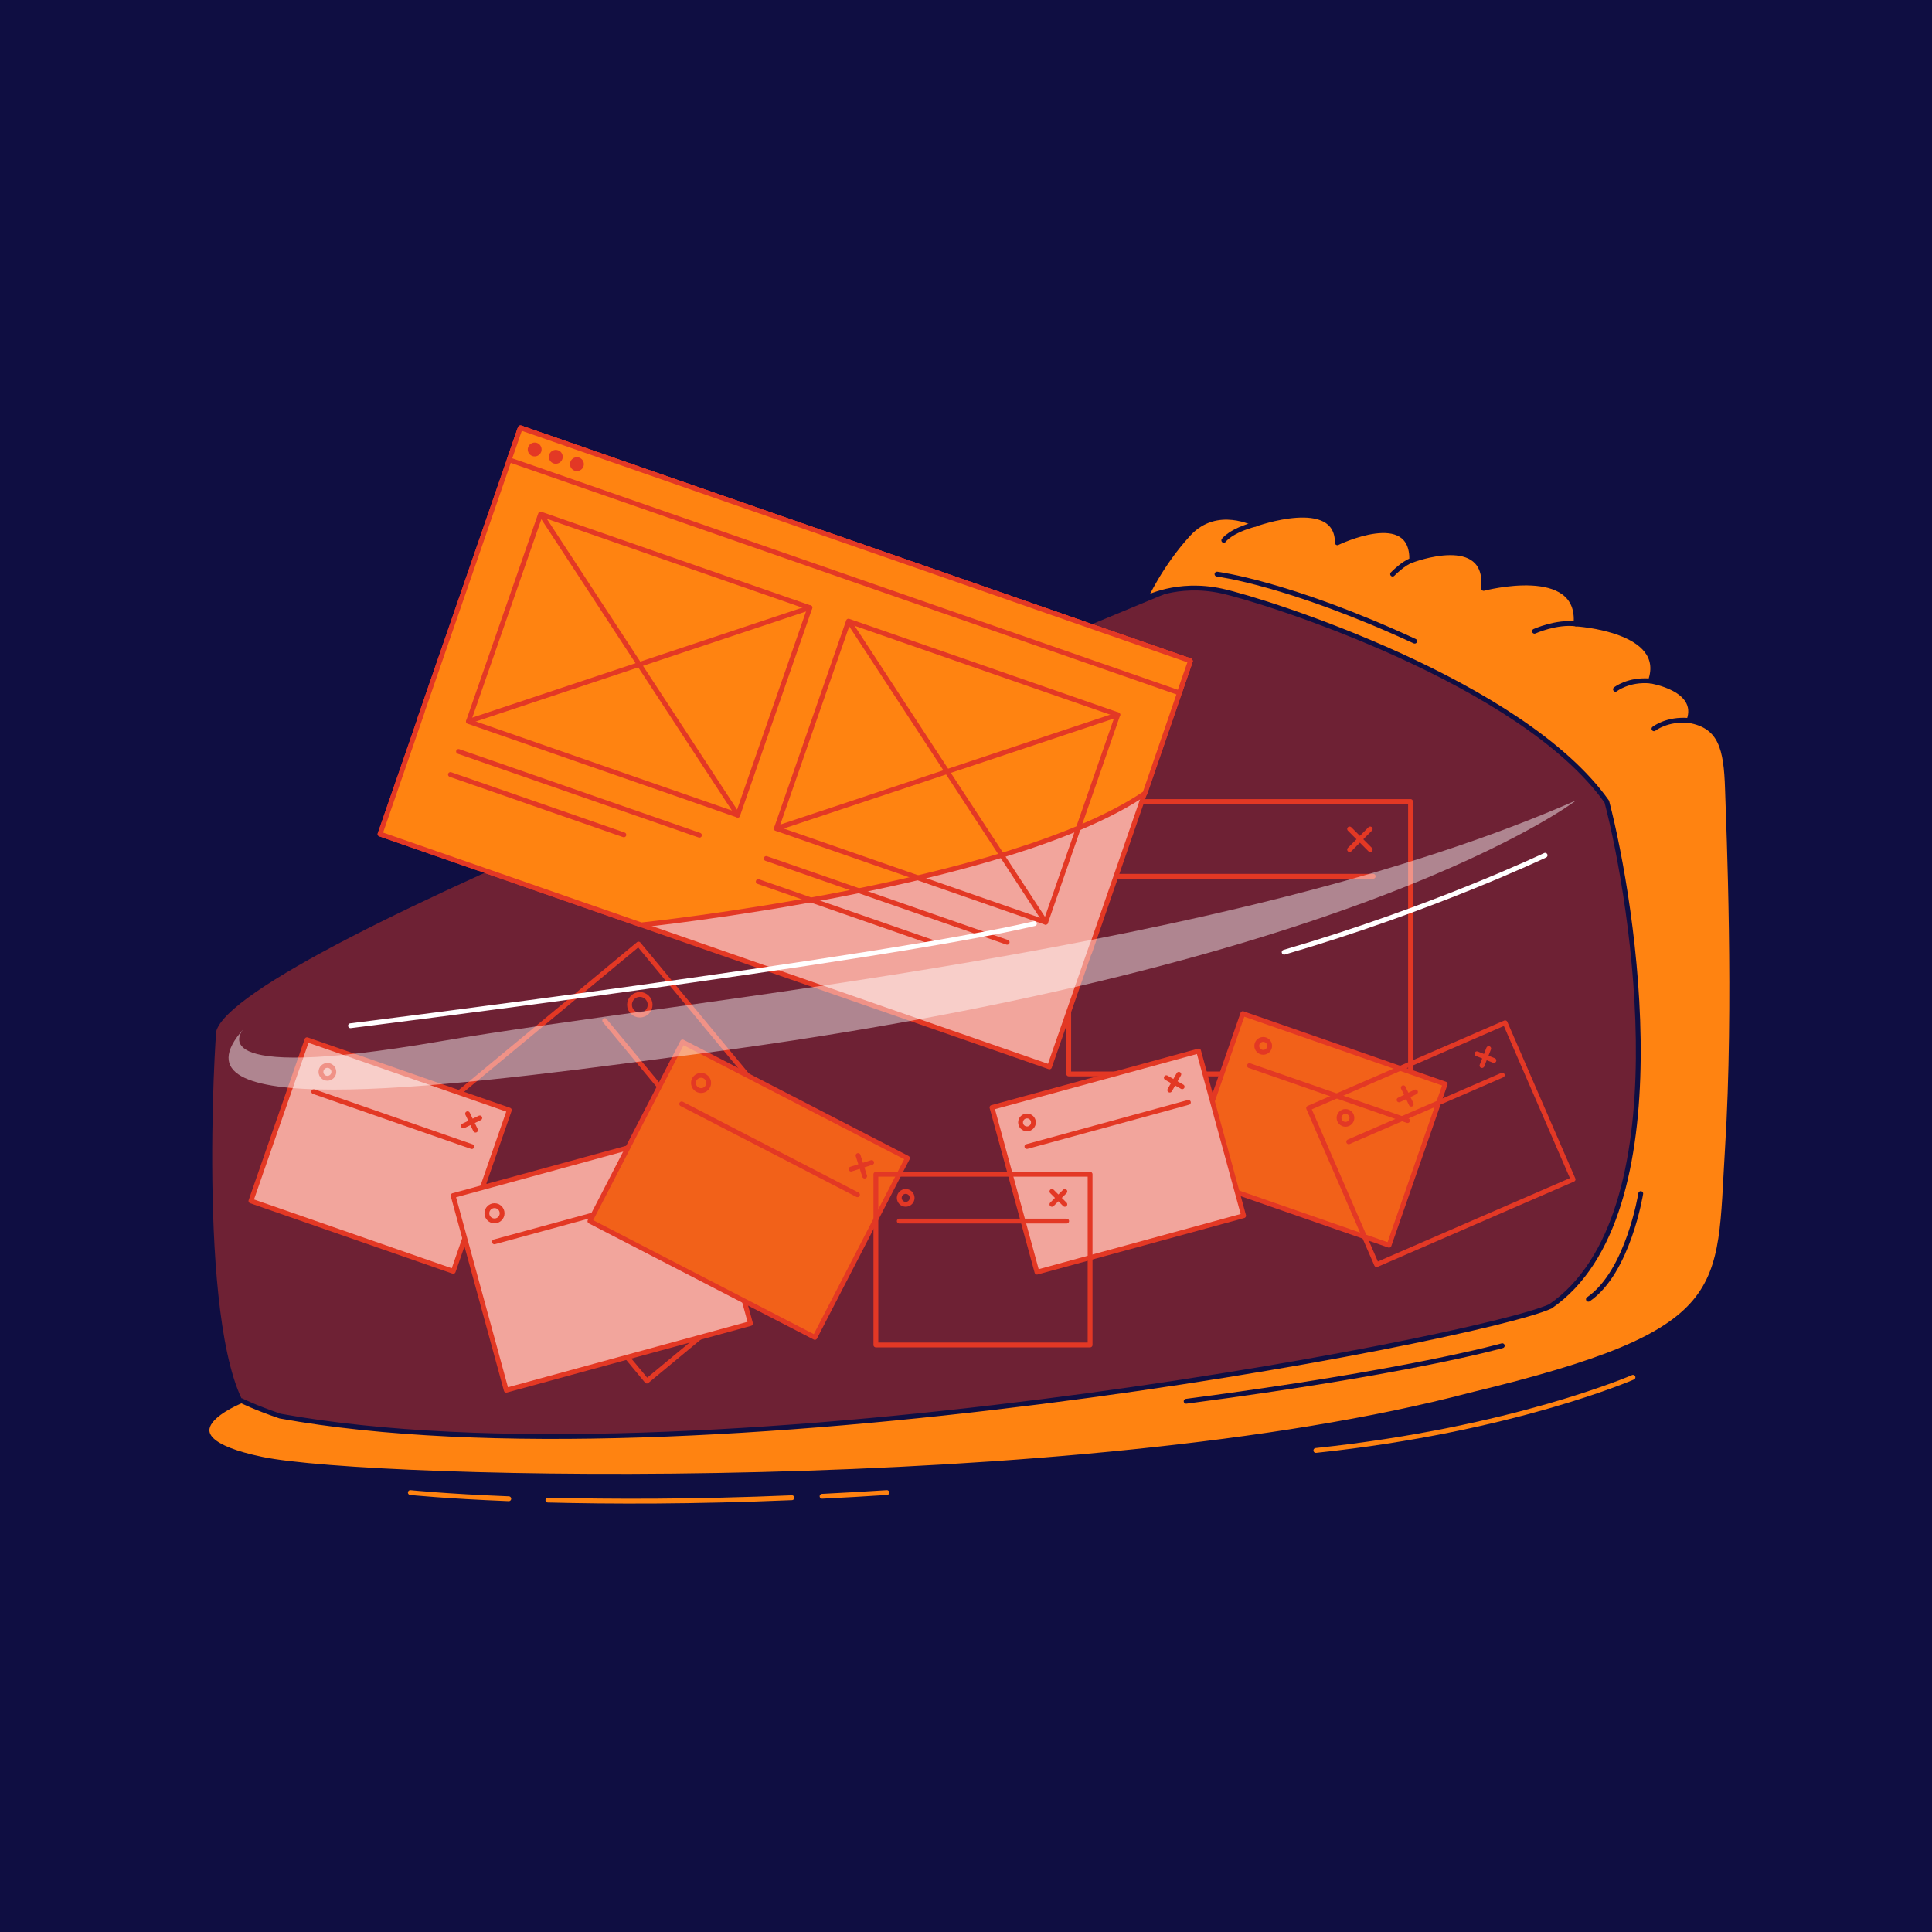<svg width="140" height="140" viewBox="0 0 140 140" fill="none" xmlns="http://www.w3.org/2000/svg">
<rect x="0" y="0" width="140" height="140" fill="#333333" stroke="none"/>
<g clip-path="url(#clip0_2472_4245)">
<rect width="140" height="140" fill="#0F0E42"/>
<path d="M77.443 77.82H102.211V58.081H77.443V77.82Z" stroke="#E33825" stroke-width="0.35" stroke-linecap="round" stroke-linejoin="round"/>
<path d="M97.797 60.07L99.288 61.564" stroke="#E33825" stroke-width="0.35" stroke-linecap="round" stroke-linejoin="round"/>
<path d="M99.288 60.07L97.797 61.564" stroke="#E33825" stroke-width="0.35" stroke-linecap="round" stroke-linejoin="round"/>
<path d="M80.895 61.564C81.308 61.564 81.642 61.229 81.642 60.817C81.642 60.405 81.308 60.07 80.895 60.07C80.483 60.07 80.148 60.405 80.148 60.817C80.148 61.229 80.483 61.564 80.895 61.564Z" stroke="#E33825" stroke-width="0.35" stroke-linecap="round" stroke-linejoin="round"/>
<path d="M80.148 63.5H99.506" stroke="#E33825" stroke-width="0.35" stroke-linecap="round" stroke-linejoin="round"/>
<path d="M31.071 81.008L46.875 100.078L62.074 87.483L46.269 68.412L31.071 81.008Z" stroke="#E33825" stroke-width="0.35" stroke-linecap="round" stroke-linejoin="round"/>
<path d="M57.728 85.344L57.531 87.446" stroke="#E33825" stroke-width="0.35" stroke-linecap="round" stroke-linejoin="round"/>
<path d="M58.678 86.494L56.578 86.297" stroke="#E33825" stroke-width="0.35" stroke-linecap="round" stroke-linejoin="round"/>
<path d="M46.364 73.556C46.776 73.556 47.111 73.222 47.111 72.809C47.111 72.397 46.776 72.062 46.364 72.062C45.952 72.062 45.617 72.397 45.617 72.809C45.617 73.222 45.952 73.556 46.364 73.556Z" stroke="#E33825" stroke-width="0.35" stroke-linecap="round" stroke-linejoin="round"/>
<path d="M43.82 73.953L56.172 88.857" stroke="#E33825" stroke-width="0.35" stroke-linecap="round" stroke-linejoin="round"/>
<path d="M85.995 85.135L100.656 90.234L104.72 78.551L90.059 73.451L85.995 85.135Z" fill="#FF8311" stroke="#E33825" stroke-width="0.35" stroke-linecap="round" stroke-linejoin="round"/>
<path d="M101.688 78.82L102.264 80.011" stroke="#E33825" stroke-width="0.35" stroke-linecap="round" stroke-linejoin="round"/>
<path d="M102.572 79.125L101.383 79.701" stroke="#E33825" stroke-width="0.35" stroke-linecap="round" stroke-linejoin="round"/>
<path d="M91.537 76.254C91.795 76.254 92.004 76.045 92.004 75.787C92.004 75.529 91.795 75.32 91.537 75.32C91.279 75.32 91.07 75.529 91.07 75.787C91.07 76.045 91.279 76.254 91.537 76.254Z" stroke="#E33825" stroke-width="0.35" stroke-linecap="round" stroke-linejoin="round"/>
<path d="M90.539 77.219L101.996 81.202" stroke="#E33825" stroke-width="0.35" stroke-linecap="round" stroke-linejoin="round"/>
<path d="M18.183 87.025L32.844 92.125L36.908 80.442L22.246 75.342L18.183 87.025Z" fill="white" stroke="#E33825" stroke-width="0.35" stroke-linecap="round" stroke-linejoin="round"/>
<path d="M33.883 80.703L34.459 81.894" stroke="#E33825" stroke-width="0.35" stroke-linecap="round" stroke-linejoin="round"/>
<path d="M34.767 81.008L33.578 81.584" stroke="#E33825" stroke-width="0.35" stroke-linecap="round" stroke-linejoin="round"/>
<path d="M23.724 78.136C23.982 78.136 24.191 77.928 24.191 77.67C24.191 77.412 23.982 77.203 23.724 77.203C23.467 77.203 23.258 77.412 23.258 77.67C23.258 77.928 23.467 78.136 23.724 78.136Z" stroke="#E33825" stroke-width="0.35" stroke-linecap="round" stroke-linejoin="round"/>
<path d="M22.734 79.102L34.191 83.087" stroke="#E33825" stroke-width="0.35" stroke-linecap="round" stroke-linejoin="round"/>
<path d="M75.143 92.185L90.117 88.094L86.857 76.161L71.883 80.252L75.143 92.185Z" fill="white" stroke="#E33825" stroke-width="0.35" stroke-linecap="round" stroke-linejoin="round"/>
<path d="M84.516 78.094L85.664 78.749" stroke="#E33825" stroke-width="0.35" stroke-linecap="round" stroke-linejoin="round"/>
<path d="M85.421 77.844L84.766 78.992" stroke="#E33825" stroke-width="0.35" stroke-linecap="round" stroke-linejoin="round"/>
<path d="M74.42 81.801C74.678 81.801 74.886 81.592 74.886 81.334C74.886 81.076 74.678 80.867 74.42 80.867C74.162 80.867 73.953 81.076 73.953 81.334C73.953 81.592 74.162 81.801 74.42 81.801Z" stroke="#E33825" stroke-width="0.35" stroke-linecap="round" stroke-linejoin="round"/>
<path d="M74.414 83.081L86.116 79.883" stroke="#E33825" stroke-width="0.35" stroke-linecap="round" stroke-linejoin="round"/>
<path d="M36.686 100.741L54.383 95.906L50.529 81.801L32.833 86.636L36.686 100.741Z" fill="white" stroke="#E33825" stroke-width="0.35" stroke-linecap="round" stroke-linejoin="round"/>
<path d="M47.766 84.086L49.123 84.861" stroke="#E33825" stroke-width="0.35" stroke-linecap="round" stroke-linejoin="round"/>
<path d="M48.83 83.797L48.055 85.154" stroke="#E33825" stroke-width="0.35" stroke-linecap="round" stroke-linejoin="round"/>
<path d="M35.833 88.471C36.138 88.471 36.385 88.224 36.385 87.919C36.385 87.614 36.138 87.367 35.833 87.367C35.528 87.367 35.281 87.614 35.281 87.919C35.281 88.224 35.528 88.471 35.833 88.471Z" stroke="#E33825" stroke-width="0.35" stroke-linecap="round" stroke-linejoin="round"/>
<path d="M35.828 89.989L49.659 86.211" stroke="#E33825" stroke-width="0.35" stroke-linecap="round" stroke-linejoin="round"/>
<path d="M42.748 88.494L59.047 96.914L65.758 83.923L49.459 75.503L42.748 88.494Z" fill="#FF8311" stroke="#E33825" stroke-width="0.35" stroke-linecap="round" stroke-linejoin="round"/>
<path d="M62.18 83.734L62.654 85.224" stroke="#E33825" stroke-width="0.35" stroke-linecap="round" stroke-linejoin="round"/>
<path d="M63.161 84.242L61.672 84.717" stroke="#E33825" stroke-width="0.35" stroke-linecap="round" stroke-linejoin="round"/>
<path d="M50.802 79.026C51.107 79.026 51.354 78.779 51.354 78.474C51.354 78.169 51.107 77.922 50.802 77.922C50.497 77.922 50.25 78.169 50.25 78.474C50.25 78.779 50.497 79.026 50.802 79.026Z" stroke="#E33825" stroke-width="0.35" stroke-linecap="round" stroke-linejoin="round"/>
<path d="M49.398 79.992L62.137 86.575" stroke="#E33825" stroke-width="0.35" stroke-linecap="round" stroke-linejoin="round"/>
<path d="M86.256 47.914C86.26 47.9 86.254 47.885 86.24 47.879L37.731 31.009C37.717 31.005 37.703 31.011 37.697 31.025L30.376 52.203C30.372 52.218 31.867 47.952 27.539 60.44L76.048 77.31C80.396 64.829 78.915 69.108 78.921 69.106C78.927 69.102 78.933 69.098 78.935 69.09L86.256 47.912V47.914Z" fill="white" stroke="#E33825" stroke-width="0.35" stroke-linecap="round" stroke-linejoin="round"/>
<path d="M58.686 44.046L39.172 37.258L33.944 52.287L53.458 59.075L58.686 44.046Z" stroke="#E33825" stroke-width="0.35" stroke-linecap="round" stroke-linejoin="round"/>
<path d="M39.273 37.383L53.463 59.072" stroke="#E33825" stroke-width="0.35" stroke-linecap="round" stroke-linejoin="round"/>
<path d="M58.692 44.039L33.953 52.281" stroke="#E33825" stroke-width="0.35" stroke-linecap="round" stroke-linejoin="round"/>
<path d="M33.227 54.461L50.685 60.532" stroke="#E33825" stroke-width="0.35" stroke-linecap="round" stroke-linejoin="round"/>
<path d="M32.641 56.133L45.207 60.504" stroke="#E33825" stroke-width="0.35" stroke-linecap="round" stroke-linejoin="round"/>
<path d="M80.998 51.803L61.484 45.016L56.257 60.045L75.77 66.833L80.998 51.803Z" stroke="#E33825" stroke-width="0.35" stroke-linecap="round" stroke-linejoin="round"/>
<path d="M61.578 45.141L75.77 66.83" stroke="#E33825" stroke-width="0.35" stroke-linecap="round" stroke-linejoin="round"/>
<path d="M80.999 51.797L56.258 60.041" stroke="#E33825" stroke-width="0.35" stroke-linecap="round" stroke-linejoin="round"/>
<path d="M55.523 62.211L72.982 68.282" stroke="#E33825" stroke-width="0.35" stroke-linecap="round" stroke-linejoin="round"/>
<path d="M54.945 63.891L67.512 68.261" stroke="#E33825" stroke-width="0.35" stroke-linecap="round" stroke-linejoin="round"/>
<path opacity="0.45" d="M119.6 49.349C117.475 49.42 116.445 49.994 116.445 49.994C121.696 54.245 122.128 69.578 122.39 76.907C122.652 84.236 121.615 92.955 106.569 98.16C83.981 106.66 23.561 106.001 18.847 103.29C14.133 100.577 15.248 77.713 15.495 74.707C17.029 68.478 74.044 47.152 74.044 47.152L89.824 40.602" fill="#E33825"/>
<path d="M119.6 49.349C117.475 49.42 116.445 49.994 116.445 49.994C121.696 54.245 122.128 69.578 122.39 76.907C122.652 84.236 121.615 92.955 106.569 98.16C83.981 106.66 23.561 106.001 18.847 103.29C14.133 100.577 15.248 77.713 15.495 74.707C17.029 68.478 74.044 47.152 74.044 47.152L89.824 40.602" stroke="#0F0E42" stroke-width="0.35" stroke-linecap="round" stroke-linejoin="round"/>
<path d="M63.469 97.461H78.992V85.091H63.469V97.461Z" stroke="#E33825" stroke-width="0.35" stroke-linecap="round" stroke-linejoin="round"/>
<path d="M76.227 86.336L77.162 87.271" stroke="#E33825" stroke-width="0.35" stroke-linecap="round" stroke-linejoin="round"/>
<path d="M77.162 86.336L76.227 87.271" stroke="#E33825" stroke-width="0.35" stroke-linecap="round" stroke-linejoin="round"/>
<path d="M65.631 87.269C65.888 87.269 66.097 87.06 66.097 86.803C66.097 86.545 65.888 86.336 65.631 86.336C65.373 86.336 65.164 86.545 65.164 86.803C65.164 87.06 65.373 87.269 65.631 87.269Z" stroke="#E33825" stroke-width="0.35" stroke-linecap="round" stroke-linejoin="round"/>
<path d="M65.164 88.484H77.294" stroke="#E33825" stroke-width="0.35" stroke-linecap="round" stroke-linejoin="round"/>
<path d="M99.754 91.643L113.992 85.461L109.066 74.115L94.827 80.297L99.754 91.643Z" stroke="#E33825" stroke-width="0.35" stroke-linecap="round" stroke-linejoin="round"/>
<path d="M107.023 76.359L108.253 76.844" stroke="#E33825" stroke-width="0.35" stroke-linecap="round" stroke-linejoin="round"/>
<path d="M107.876 75.984L107.391 77.214" stroke="#E33825" stroke-width="0.35" stroke-linecap="round" stroke-linejoin="round"/>
<path d="M97.498 81.472C97.756 81.472 97.965 81.263 97.965 81.006C97.965 80.748 97.756 80.539 97.498 80.539C97.24 80.539 97.031 80.748 97.031 81.006C97.031 81.263 97.24 81.472 97.498 81.472Z" stroke="#E33825" stroke-width="0.35" stroke-linecap="round" stroke-linejoin="round"/>
<path d="M97.734 82.738L108.862 77.906" stroke="#E33825" stroke-width="0.35" stroke-linecap="round" stroke-linejoin="round"/>
<path d="M82.981 43.379C82.981 43.379 85.29 42.114 88.543 42.829C91.798 43.545 110.301 49.428 116.437 58.094C118.389 65.567 121.924 88.066 112.347 94.665C107.14 97.049 50.048 108.021 20.293 102.615C18.434 101.98 17.503 101.501 17.503 101.501C17.503 101.501 10.987 104.076 18.982 105.744C26.979 107.414 78.285 108.561 106.566 101.087C125.735 96.477 124.526 93.63 125.177 83.215C125.828 72.799 125.27 59.999 125.177 57.138C125.084 54.275 124.712 52.607 122.387 52.209C123.223 49.904 119.597 49.346 119.597 49.346C120.899 45.609 114.203 45.213 114.203 45.213C114.575 40.761 107.509 42.636 107.509 42.636C107.881 38.456 102.302 40.603 102.302 40.603C102.392 36.666 96.909 39.331 96.909 39.331C96.909 35.832 90.966 37.981 90.966 37.981C90.966 37.981 88.167 36.469 86.122 38.695C84.077 40.921 82.977 43.379 82.977 43.379H82.981Z" fill="#FF8311" stroke="#0F0E42" stroke-width="0.35" stroke-linecap="round" stroke-linejoin="round"/>
<path d="M119.852 52.809C119.852 52.809 120.791 52.059 122.388 52.207" stroke="#0F0E42" stroke-width="0.35" stroke-linecap="round" stroke-linejoin="round"/>
<path d="M117.062 49.95C117.062 49.95 118.002 49.199 119.599 49.347" stroke="#0F0E42" stroke-width="0.35" stroke-linecap="round" stroke-linejoin="round"/>
<path d="M111.195 45.741C111.195 45.741 112.792 45.023 114.209 45.211" stroke="#0F0E42" stroke-width="0.35" stroke-linecap="round" stroke-linejoin="round"/>
<path d="M100.914 41.6C100.914 41.6 101.687 40.802 102.302 40.602" stroke="#0F0E42" stroke-width="0.35" stroke-linecap="round" stroke-linejoin="round"/>
<path d="M88.68 39.155C88.68 39.155 89.144 38.469 90.971 37.984" stroke="#0F0E42" stroke-width="0.35" stroke-linecap="round" stroke-linejoin="round"/>
<path opacity="0.45" d="M17.653 74.562C17.653 74.562 13.915 78.547 31.829 75.469C49.742 72.391 89.235 68.992 114.212 58C114.212 58 98.112 70.414 48.502 76.636C30.625 79.054 11.797 81.098 17.651 74.562H17.653Z" fill="white"/>
<path d="M25.398 74.328C25.398 74.328 63.851 69.533 74.958 66.93" stroke="white" stroke-width="0.35" stroke-linecap="round" stroke-linejoin="round"/>
<path d="M108.86 97.516C108.86 97.516 102.154 99.425 85.953 101.541" stroke="#0F0E42" stroke-width="0.35" stroke-linecap="round" stroke-linejoin="round"/>
<path d="M86.256 47.914C86.26 47.9 86.254 47.885 86.24 47.879L37.731 31.009C37.717 31.005 37.703 31.011 37.697 31.025L30.376 52.203C30.372 52.218 31.867 47.952 27.539 60.44L46.471 67.024C46.471 67.024 72.988 64.265 82.969 57.489C83.651 55.527 86.256 47.912 86.256 47.912V47.914Z" fill="#FF8311" stroke="#E33825" stroke-width="0.35" stroke-linecap="round" stroke-linejoin="round"/>
<path d="M85.431 50.198L36.923 33.327C36.909 33.323 36.898 33.317 36.898 33.315L37.704 31C37.704 31 37.716 31 37.73 31.006L86.239 47.876C86.253 47.88 86.263 47.886 86.263 47.889L85.458 50.204C85.458 50.204 85.454 50.204 85.45 50.204C85.446 50.204 85.438 50.2 85.431 50.198Z" fill="#FF8311" stroke="#E33825" stroke-width="0.35" stroke-linecap="round" stroke-linejoin="round"/>
<path d="M39.218 32.737C39.127 32.998 38.84 33.136 38.579 33.047C38.317 32.958 38.179 32.67 38.27 32.408C38.362 32.146 38.648 32.008 38.91 32.097C39.171 32.187 39.309 32.475 39.22 32.737H39.218Z" fill="#E33825"/>
<path d="M40.749 33.268C40.658 33.53 40.372 33.668 40.11 33.578C39.848 33.489 39.71 33.201 39.802 32.939C39.893 32.677 40.179 32.539 40.441 32.629C40.703 32.718 40.84 33.006 40.751 33.268H40.749Z" fill="#E33825"/>
<path d="M42.282 33.798C42.19 34.06 41.904 34.198 41.642 34.109C41.38 34.019 41.243 33.731 41.332 33.469C41.421 33.208 41.709 33.07 41.971 33.161C42.233 33.252 42.371 33.538 42.282 33.8V33.798Z" fill="#E33825"/>
<path d="M58.686 44.038L39.172 37.25L33.944 52.279L53.458 59.067L58.686 44.038Z" stroke="#E33825" stroke-width="0.35" stroke-linecap="round" stroke-linejoin="round"/>
<path d="M39.273 37.375L53.463 59.065" stroke="#E33825" stroke-width="0.35" stroke-linecap="round" stroke-linejoin="round"/>
<path d="M58.692 44.031L33.953 52.274" stroke="#E33825" stroke-width="0.35" stroke-linecap="round" stroke-linejoin="round"/>
<path d="M33.227 54.453L50.685 60.524" stroke="#E33825" stroke-width="0.35" stroke-linecap="round" stroke-linejoin="round"/>
<path d="M32.641 56.125L45.207 60.496" stroke="#E33825" stroke-width="0.35" stroke-linecap="round" stroke-linejoin="round"/>
<path d="M66.515 63.605L56.258 60.038L61.485 45.008L80.999 51.793L78.132 60.038" stroke="#E33825" stroke-width="0.35" stroke-linecap="round" stroke-linejoin="round"/>
<path d="M61.578 45.133L72.596 61.973" stroke="#E33825" stroke-width="0.35" stroke-linecap="round" stroke-linejoin="round"/>
<path d="M80.999 51.789L56.258 60.033" stroke="#E33825" stroke-width="0.35" stroke-linecap="round" stroke-linejoin="round"/>
<path d="M55.523 62.211L62.234 64.544" stroke="#E33825" stroke-width="0.35" stroke-linecap="round" stroke-linejoin="round"/>
<path d="M54.945 63.883L58.758 65.21" stroke="#E33825" stroke-width="0.35" stroke-linecap="round" stroke-linejoin="round"/>
<path d="M111.964 61.977C111.964 61.977 103.704 65.905 93.055 69.001" stroke="white" stroke-width="0.35" stroke-linecap="round" stroke-linejoin="round"/>
<path d="M59.57 108.426C61.088 108.351 62.655 108.262 64.268 108.156" stroke="#FF8311" stroke-width="0.35" stroke-linecap="round" stroke-linejoin="round"/>
<path d="M39.703 108.702C44.248 108.819 50.228 108.832 57.385 108.531" stroke="#FF8311" stroke-width="0.35" stroke-linecap="round" stroke-linejoin="round"/>
<path d="M29.734 108.156C29.734 108.156 32.255 108.422 36.869 108.605" stroke="#FF8311" stroke-width="0.35" stroke-linecap="round" stroke-linejoin="round"/>
<path d="M118.332 99.805C118.332 99.805 109.604 103.609 95.352 105.105" stroke="#FF8311" stroke-width="0.35" stroke-linecap="round" stroke-linejoin="round"/>
<path d="M118.894 86.492C118.894 86.492 117.991 92.164 115.102 94.15" stroke="#0F0E42" stroke-width="0.35" stroke-linecap="round" stroke-linejoin="round"/>
<path d="M88.188 41.602C88.188 41.602 93.366 42.239 102.513 46.461" stroke="#0F0E42" stroke-width="0.35" stroke-linecap="round" stroke-linejoin="round"/>
</g>
<defs>
<clipPath id="clip0_2472_4245">
<rect width="140" height="140" fill="white"/>
</clipPath>
</defs>
</svg>
